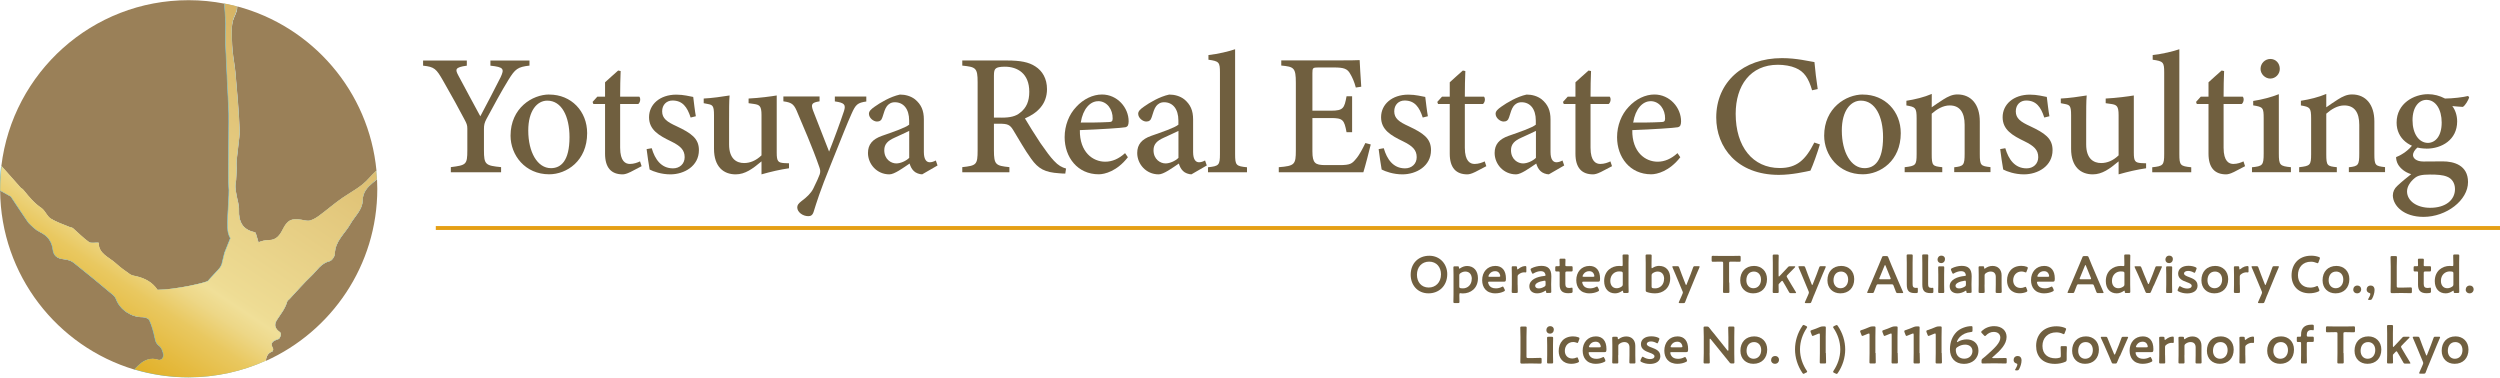 <svg xmlns="http://www.w3.org/2000/svg" xmlns:xlink="http://www.w3.org/1999/xlink" id="b" width="391" height="59.07" viewBox="0 0 391 59.07"><defs><style>.h{fill:none;}.i{fill:url(#g);}.j{fill:#9a8058;}.k{fill:#e59f15;stroke:#e59f15;stroke-miterlimit:10;stroke-width:.61px;}.l{clip-path:url(#e);}.m{fill:#72b8c2;}.n{fill:#705f3f;}</style><clipPath id="e"><path id="f" class="h" d="M35.13.61c0,.23.2,3.05.2,3.11-.02,1.03-.06,2.07-.03,3.1.02.63.45,9.98.48,10.18.12.9-.13,11.44.02,12.2.18.97-.39,5.67-.1,7.14.06.27.19.65.35.91l-.92,2.3v.02c-.17.71-.31,1.26-.44,1.8h-.03l.02.02c-.07.14-.15.28-.23.43-.08.15-1.67,1.8-1.89,2.09s-5.26,1.41-7.91,1.41c-.77-1.16-1.89-1.77-3.21-2.1-.36-.09-.77-.13-1.06-.32-.78-.53-1.56-1.1-2.26-1.74-1.06-.96-2.68-1.46-2.68-3.22-.19,0-.37,0-.56.02-.38.02-.73.04-.95-.11-.9-.64-1.67-1.45-2.51-2.17-.14-.12-.38-.12-.56-.2-.99-.42-2.02-.74-2.92-1.31-.59-.38-.86-1.25-1.44-1.64-1.13-.76-1.96-1.77-2.78-2.79-.12-.15-.27-.27-.43-.35h0s-1.62-1.83-3.04-3.43c-.14,1.16-.22,2.35-.22,3.56v.26c.75.42,1.58.88,1.67.94,0,0,2.63,3.95,2.76,4.1.53.55,1.1,1.12,1.78,1.45,1.21.59,1.88,1.45,2.04,2.77.12.98.7,1.38,1.68,1.48.53.06,1.14.21,1.54.53,2.09,1.65,4.14,3.35,6.18,5.06.22.18.4.44.5.7.61,1.63,2.39,2.8,4.11,2.77.37,0,.96.21,1.08.48.38.82.62,1.71.82,2.59.12.56.18,1.03.71,1.42.36.26.58.83.66,1.3.1.58-.32,1.07-.9.87-1-.35-1.91.04-2.56.52-.25.19-.64.55-1.07,1,2.68.8,5.53,1.24,8.47,1.24,4.3,0,8.38-.93,12.06-2.58.07-.6.26-1.21,1.03-1.47.08-.03.17-.36.11-.46-.59-1.01.16-1.24.85-1.48.27-.1.51-.89.24-1.07-.72-.49-1-1.11-.51-1.88.59-.93,1.32-1.78,1.62-2.88.05-.18.27-.31.4-.46,1.12-1.2,2.21-2.45,3.4-3.59.87-.83,1.5-1.98,2.85-2.3.36-.08.82-.75.82-1.16.02-1.98,1.57-3.14,2.42-4.65.69-1.22,1.89-2.21,1.93-3.72.02-1.3.76-2.05,1.63-2.79.19-.16.4-.33.59-.49-.02-.45-.06-.9-.1-1.34-.4.37-.78.75-1.13,1.16-1.18,1.37-2.72,2.11-4.13,3.07-1.26.86-2.41,1.88-3.64,2.78-.44.33-.95.65-1.47.79-.4.11-.87-.04-1.31-.11-1.66-.28-2.23.06-2.97,1.52-.42.84-.98,1.65-2.12,1.65-.61,0-1.17.14-1.67.35l-.43-1.44s-.06-.11-.15-.14c-1.9-.4-2.53-1.65-2.47-3.48.03-.74-.25-1.5-.37-2.25-.07-.44-.17-.88-.19-1.32,0-.38.1-.76.11-1.14.04-.82.12-1.65.06-2.47-.04-.62.53-4.43.5-5.1-.12-3.04-.4-6.07-.66-9.1-.11-1.2-.36-2.38-.46-3.58-.1-1.09-.12-2.18-.12-3.28,0-.49.08-.99.2-1.47.16-.59.54-1.15.6-1.74,0-.13.02-.26.02-.4-.65-.17-1.32-.32-1.99-.45v.04"></path></clipPath><linearGradient id="g" x1="-392.58" y1="-8059.32" x2="-391.77" y2="-8059.32" gradientTransform="translate(66055.84 1356251.76) scale(168.28)" gradientUnits="userSpaceOnUse"><stop offset="0" stop-color="#e0a615"></stop><stop offset=".04" stop-color="#e0a817"></stop><stop offset=".07" stop-color="#e1ab1e"></stop><stop offset=".11" stop-color="#e2b22c"></stop><stop offset=".14" stop-color="#e5bb41"></stop><stop offset=".18" stop-color="#e9c860"></stop><stop offset=".21" stop-color="#edd787"></stop><stop offset=".23" stop-color="#f0df98"></stop><stop offset=".24" stop-color="#eedc94"></stop><stop offset=".39" stop-color="#e3c87d"></stop><stop offset=".7" stop-color="#c79740"></stop><stop offset=".99" stop-color="#ab6722"></stop><stop offset="1" stop-color="#ab6722"></stop></linearGradient></defs><g id="c"><g id="d"><path class="j" d="M3.26,29.4c.16.08.31.2.43.35.82,1.02,1.65,2.03,2.78,2.79.58.4.85,1.27,1.44,1.64.9.57,1.93.89,2.92,1.31.18.08.42.08.56.2.84.72,1.61,1.54,2.51,2.17.33.23.94.07,1.51.1,0,1.75,1.62,2.25,2.68,3.22.7.64,1.47,1.2,2.26,1.74.29.19.7.23,1.06.32,1.32.33,2.44.95,3.21,2.1,2.65,0,7.69-1.13,7.91-1.41s1.8-1.93,1.89-2.09c.08-.15.15-.28.23-.43,0,0-.02-.02-.02-.02h.03c.13-.55.27-1.09.44-1.81v-.02l.92-2.3c-.16-.27-.29-.64-.35-.91-.3-1.47.27-6.18.1-7.15-.15-.77.11-11.31-.02-12.2-.02-.19-.46-9.55-.48-10.18-.02-1.03.02-2.07.03-3.1,0-.06-.19-2.88-.19-3.11v-.04c-1.81-.35-3.69-.54-5.6-.54C14.4.02,1.97,11.36.21,25.97c1.41,1.6,3.04,3.42,3.04,3.42h0Z"></path><path class="j" d="M36.46,3.14c-.12.48-.2.98-.2,1.47,0,1.09.02,2.19.12,3.27.11,1.2.36,2.38.46,3.58.27,3.03.54,6.06.66,9.1.03.67-.54,4.48-.5,5.1.06.82-.02,1.65-.06,2.47-.02.38-.13.76-.11,1.14.02.44.11.88.19,1.32.13.75.4,1.5.37,2.25-.06,1.83.56,3.09,2.47,3.48.08.02.15.13.15.14l.43,1.44c.5-.21,1.06-.35,1.67-.35,1.14,0,1.7-.81,2.12-1.65.74-1.45,1.31-1.8,2.97-1.52.44.07.91.23,1.31.11.53-.15,1.03-.46,1.47-.79,1.23-.91,2.38-1.92,3.64-2.78,1.41-.97,2.95-1.71,4.13-3.07.35-.4.74-.79,1.13-1.16-1.18-12.41-10.04-22.57-21.77-25.69,0,.13,0,.26-.02.4-.06.59-.44,1.15-.61,1.74"></path><path class="j" d="M58.36,28.54c-.87.74-1.61,1.49-1.63,2.79-.03,1.51-1.24,2.5-1.93,3.72-.85,1.51-2.4,2.67-2.42,4.65,0,.4-.47,1.07-.82,1.16-1.36.32-1.97,1.47-2.85,2.3-1.2,1.14-2.28,2.38-3.4,3.59-.15.15-.36.28-.4.46-.31,1.11-1.03,1.95-1.62,2.88-.49.77-.21,1.38.51,1.88.27.19.03.97-.24,1.07-.69.25-1.44.48-.85,1.48.06.11-.03.43-.11.46-.77.26-.95.87-1.03,1.47,10.27-4.62,17.44-14.93,17.44-26.92,0-.49-.02-.99-.04-1.48-.19.16-.4.32-.59.49"></path><path class="j" d="M22.1,56.79c.65-.48,1.55-.87,2.56-.52.58.2.99-.29.9-.87-.08-.47-.31-1.04-.66-1.3-.53-.39-.59-.86-.71-1.42-.19-.89-.44-1.78-.82-2.59-.13-.28-.72-.49-1.08-.48-1.72.03-3.5-1.14-4.11-2.77-.1-.26-.28-.52-.5-.7-2.04-1.71-4.09-3.41-6.18-5.06-.4-.32-1.01-.47-1.54-.53-.98-.1-1.56-.51-1.68-1.48-.16-1.33-.82-2.18-2.04-2.77-.67-.33-1.24-.91-1.78-1.45-.15-.15-2.76-4.1-2.76-4.1-.09-.05-.93-.52-1.68-.94.11,13.23,8.94,24.38,21.02,28,.44-.44.82-.82,1.07-1"></path><path class="m" d="M42.58,54.98c.08-.03.17-.36.11-.46-.59-1.01.16-1.24.85-1.48.27-.1.51-.89.24-1.07-.72-.49-1-1.11-.51-1.88.6-.93,1.32-1.78,1.62-2.88.05-.18.27-.32.4-.46,1.12-1.2,2.21-2.45,3.41-3.59.87-.84,1.5-1.99,2.85-2.3.36-.09.82-.75.82-1.16.02-1.98,1.57-3.14,2.42-4.65.69-1.22,1.89-2.21,1.93-3.72.02-1.3.76-2.05,1.63-2.79.19-.16.4-.33.59-.49-.02-.45-.06-.9-.1-1.34-.4.37-.78.75-1.13,1.16-1.18,1.37-2.72,2.11-4.13,3.07-1.26.86-2.42,1.88-3.64,2.78-.44.33-.95.65-1.46.79-.4.11-.87-.04-1.31-.11-1.66-.28-2.23.06-2.97,1.52-.42.84-.98,1.65-2.12,1.65-.61,0-1.17.14-1.67.35l-.43-1.44s-.06-.11-.15-.14c-1.9-.4-2.53-1.65-2.47-3.48.03-.74-.25-1.5-.37-2.25-.07-.44-.17-.88-.19-1.32,0-.38.1-.76.11-1.14.04-.82.11-1.65.06-2.47-.04-.62.53-4.43.5-5.1-.12-3.04-.4-6.07-.66-9.1-.11-1.2-.36-2.38-.46-3.58-.1-1.09-.12-2.18-.13-3.27,0-.49.08-.99.2-1.47.17-.59.54-1.15.61-1.74,0-.13.02-.26.02-.4-.65-.17-1.32-.32-1.99-.45v.04c0,.23.19,3.05.19,3.11-.02,1.03-.06,2.07-.03,3.1.02.63.45,9.98.48,10.18.12.9-.13,11.44.02,12.2.18.97-.39,5.67-.1,7.15.06.27.19.65.35.91l-.92,2.3v.02c-.17.72-.31,1.26-.44,1.8h-.03l.02.02c-.08.14-.15.28-.23.43-.08.16-1.67,1.8-1.89,2.09-.23.28-5.26,1.41-7.91,1.41-.77-1.15-1.89-1.77-3.21-2.1-.36-.09-.77-.12-1.06-.32-.78-.53-1.56-1.1-2.26-1.74-1.06-.96-2.68-1.46-2.68-3.22-.57-.03-1.18.13-1.51-.1-.9-.64-1.67-1.45-2.51-2.17-.14-.12-.38-.12-.56-.2-.98-.42-2.02-.74-2.92-1.3-.59-.38-.86-1.25-1.44-1.64-1.13-.76-1.96-1.77-2.78-2.79-.12-.15-.27-.27-.43-.35h0s-1.62-1.83-3.04-3.43c-.14,1.16-.22,2.35-.22,3.56v.26c.75.42,1.58.88,1.68.94,0,0,2.63,3.95,2.76,4.1.53.55,1.1,1.12,1.78,1.45,1.21.59,1.88,1.45,2.04,2.77.12.98.7,1.38,1.68,1.48.53.06,1.14.21,1.54.53,2.09,1.65,4.14,3.35,6.18,5.06.22.18.4.44.5.7.61,1.63,2.39,2.8,4.11,2.77.37,0,.96.21,1.08.48.38.82.62,1.71.82,2.59.12.56.18,1.03.71,1.42.36.26.58.83.66,1.3.1.58-.32,1.07-.9.87-1-.35-1.91.04-2.56.53-.25.19-.64.55-1.07,1,2.68.8,5.53,1.24,8.47,1.24,4.3,0,8.38-.93,12.06-2.58.07-.6.26-1.21,1.03-1.47"></path><g class="l"><rect class="i" x="-11.15" y="-10.94" width="81.33" height="81.47" transform="translate(-11.64 37.89) rotate(-56.39)"></rect></g></g><polyline class="k" points="391 35.66 68.16 35.66 68.16 35.66 391 35.66"></polyline><path class="n" d="M82.81,10.26c-1.85.21-2.23.52-3.29,2.23-1.17,1.91-2.13,3.7-3.45,6.14-.3.58-.38.91-.38,1.56v3.31c0,2.25.24,2.4,2.68,2.64v.8h-7.86v-.8c2.39-.31,2.58-.37,2.58-2.64v-3.4c0-.55-.11-.79-.49-1.5-.91-1.72-1.84-3.43-3.32-6.01-1.04-1.81-1.33-2.14-3.11-2.32v-.8h6.84v.8c-1.91.26-1.81.61-1.33,1.53,1.09,2.01,2.33,4.38,3.44,6.39.94-1.75,2.43-4.62,3.18-6.12.6-1.3.49-1.58-1.6-1.8v-.8h6.11v.8Z"></path><path class="n" d="M85.91,14.79c3.44,0,5.92,2.61,5.92,6.03,0,4.35-3.21,6.44-5.94,6.44-3.77,0-6.04-3-6.04-6.04,0-4.33,3.41-6.44,6.06-6.44ZM85.59,15.74c-1.55,0-2.97,1.52-2.97,4.67,0,3.4,1.43,5.89,3.55,5.89,1.55,0,2.9-1.12,2.9-4.85,0-3.25-1.23-5.71-3.47-5.71Z"></path><path class="n" d="M98.53,26.93c-.46.24-.89.34-1.14.34-1.78,0-2.76-1.03-2.76-3.24v-7.77h-1.83l-.12-.32.74-.82h1.21v-2.25c.58-.56,1.46-1.29,2.05-1.84l.39.08c-.05,1.06-.08,2.59-.08,4.01h3c.24.27.16.9-.17,1.15h-2.83v6.83c0,2.16.86,2.54,1.53,2.54.61,0,1.18-.21,1.58-.4l.25.75-1.82.95Z"></path><path class="n" d="M108.01,18.37c-.52-1.62-1.26-2.65-2.83-2.65-.91,0-1.62.65-1.62,1.69,0,1.12.76,1.65,2.25,2.33,2.29,1.08,3.5,1.9,3.5,3.74,0,2.51-2.31,3.79-4.47,3.79-1.4,0-2.67-.45-3.24-.76-.13-.75-.37-2.3-.47-3.19l.8-.14c.5,1.72,1.47,3.15,3.33,3.15,1.02,0,1.82-.68,1.82-1.75,0-1.14-.67-1.76-2.14-2.48-1.86-.9-3.43-1.78-3.43-3.77s1.68-3.53,4.27-3.53c1.16,0,2.09.27,2.64.36.08.66.28,2.36.41,3.02l-.8.2Z"></path><path class="n" d="M123.39,26.32c-1.35.19-2.85.54-4.29.95v-2.03c-1.39,1.16-2.56,2.03-4.04,2.03-1.88,0-3.39-1.17-3.39-4v-5.28c0-1.41-.21-1.57-.89-1.71l-.72-.14v-.73c1.19-.05,3.03-.31,4.05-.48-.08.91-.08,2.22-.08,3.95v3.71c0,2.25,1.17,2.91,2.34,2.91.95,0,1.87-.38,2.73-1.2v-6.3c0-1.41-.29-1.61-1.17-1.74l-.85-.12v-.73c1.69-.08,3.65-.35,4.4-.48v8.96c0,1.35.21,1.56,1.2,1.62l.72.03v.78Z"></path><path class="n" d="M135.51,15.87c-1.38.21-1.67.43-2.34,1.95-.67,1.49-1.4,3.35-3.21,7.86-1.76,4.31-2.25,6-2.7,7.42-.17.57-.47.71-.84.71-.89,0-1.73-.65-1.73-1.37,0-.36.18-.6.62-.95.89-.66,1.53-1.28,1.88-1.98.51-1.01.9-1.91,1.02-2.26.11-.4.1-.64-.06-1.09-1.11-3.21-2.61-6.59-3.36-8.38-.57-1.42-.83-1.74-2.27-1.93v-.76h5.66v.76c-1.22.19-1.37.44-1.03,1.41l2.52,6.45c.72-1.79,1.78-4.68,2.33-6.34.31-.99.1-1.3-1.43-1.51v-.76h4.92v.76Z"></path><path class="n" d="M144.26,27.27c-.46,0-1.05-.22-1.34-.52-.35-.34-.52-.72-.66-1.17-1.07.72-2.38,1.69-3.16,1.69-1.98,0-3.35-1.63-3.35-3.34,0-1.34.71-2.16,2.18-2.68,1.63-.57,3.67-1.26,4.26-1.75v-.65c0-1.82-.89-2.86-2.24-2.86-.59,0-.97.28-1.23.6-.3.39-.47.97-.71,1.75-.14.48-.42.67-.85.67-.55,0-1.26-.56-1.26-1.22,0-.4.34-.72.9-1.11.86-.61,2.42-1.56,3.95-1.89.86,0,1.7.24,2.35.74.98.81,1.39,1.76,1.39,3.15v5.09c0,1.25.45,1.61.93,1.61.31,0,.65-.12.94-.28l.27.78-2.39,1.38ZM142.2,20.47c-.57.29-1.72.8-2.32,1.08-.99.45-1.58.96-1.58,1.94,0,1.44,1.07,2.07,1.88,2.07.64,0,1.5-.36,2.02-.87v-4.21Z"></path><path class="n" d="M166.62,27.15c-.32,0-.62-.02-.96-.05-2.22-.14-3.26-.69-4.38-2.26-1.01-1.39-1.94-3.07-2.81-4.49-.51-.84-.87-1-2.15-1h-.87s0,4.16,0,4.16c0,2.27.29,2.41,2.42,2.63v.8h-7.37v-.8c2.2-.24,2.4-.36,2.4-2.63v-10.65c0-2.26-.29-2.38-2.4-2.6v-.8h7.03c2.04,0,3.37.25,4.4.93,1.1.7,1.82,1.91,1.82,3.55,0,2.33-1.5,3.75-3.45,4.58.47.83,1.61,2.62,2.41,3.84.99,1.43,1.51,2.12,2.11,2.77.71.77,1.27,1.05,1.91,1.23l-.12.78ZM156.64,18.4c1.35,0,2.24-.21,2.9-.77,1.02-.77,1.44-1.84,1.44-3.28,0-2.87-1.86-3.92-3.83-3.92-.77,0-1.21.11-1.39.27-.23.18-.31.46-.31,1.13v6.56h1.19Z"></path><path class="n" d="M176.4,24.59c-1.71,2.2-3.64,2.67-4.55,2.67-3.34,0-5.34-2.68-5.34-5.8,0-1.84.69-3.56,1.8-4.73,1.14-1.25,2.63-1.95,4.04-1.95,2.39,0,4.18,2.05,4.17,4.21-.02.52-.09.8-.5.91-.53.11-4.04.34-7.13.45-.05,3.47,2.05,4.94,3.96,4.94,1.09,0,2.12-.44,3.11-1.34l.44.64ZM171.73,15.83c-1.21,0-2.36,1.18-2.7,3.34,1.43,0,2.85,0,4.36-.08.46,0,.63-.12.63-.54.03-1.41-.86-2.73-2.28-2.73Z"></path><path class="n" d="M186.37,27.27c-.46,0-1.05-.22-1.34-.52-.35-.34-.52-.72-.66-1.17-1.07.72-2.38,1.69-3.16,1.69-1.98,0-3.35-1.63-3.35-3.34,0-1.34.71-2.16,2.18-2.68,1.63-.57,3.67-1.26,4.26-1.75v-.65c0-1.82-.89-2.86-2.24-2.86-.59,0-.97.28-1.23.6-.3.39-.47.97-.71,1.75-.14.48-.42.67-.85.67-.54,0-1.26-.56-1.26-1.22,0-.4.34-.72.9-1.11.86-.61,2.42-1.56,3.95-1.89.86,0,1.7.24,2.35.74.98.81,1.39,1.76,1.39,3.15v5.09c0,1.25.45,1.61.93,1.61.31,0,.65-.12.94-.28l.27.78-2.39,1.38ZM184.31,20.47c-.57.29-1.72.8-2.32,1.08-.99.45-1.58.96-1.58,1.94,0,1.44,1.07,2.07,1.88,2.07.64,0,1.5-.36,2.02-.87v-4.21Z"></path><path class="n" d="M188.93,26.94v-.78c1.69-.18,1.87-.31,1.87-2.07v-12.76c0-1.6-.14-1.76-1.8-1.99v-.73c1.52-.17,3.23-.58,4.17-.91v16.39c0,1.77.15,1.9,1.86,2.07v.78h-6.1Z"></path><path class="n" d="M214.38,22.61c-.16.7-.89,3.53-1.15,4.33h-13.23v-.79c2.49-.2,2.67-.42,2.67-2.64v-10.56c0-2.37-.3-2.51-2.28-2.7v-.8h8.32c2.58,0,3.61-.03,3.94-.05.03.64.14,2.69.25,4.16l-.85.13c-.24-.91-.54-1.58-.87-2.13-.44-.82-1.01-1.01-2.58-1.01h-2.41c-.87,0-.93.08-.93.88v5.88h2.92c1.92,0,2.08-.4,2.42-2.25h.87v5.62h-.87c-.36-1.95-.58-2.22-2.45-2.22h-2.89v5.22c0,1.88.49,2.11,1.9,2.14h2.39c1.62,0,1.91-.23,2.5-.94.54-.6,1.1-1.69,1.49-2.51l.84.22Z"></path><path class="n" d="M222.51,18.37c-.52-1.62-1.26-2.65-2.83-2.65-.91,0-1.62.65-1.62,1.69,0,1.12.76,1.65,2.25,2.33,2.29,1.08,3.5,1.9,3.5,3.74,0,2.51-2.31,3.79-4.48,3.79-1.4,0-2.67-.45-3.24-.76-.13-.75-.37-2.3-.47-3.19l.8-.14c.5,1.72,1.47,3.15,3.33,3.15,1.02,0,1.82-.68,1.82-1.75,0-1.14-.67-1.76-2.14-2.48-1.86-.9-3.43-1.78-3.43-3.77s1.68-3.53,4.27-3.53c1.16,0,2.09.27,2.64.36.08.66.28,2.36.41,3.02l-.8.2Z"></path><path class="n" d="M230.64,26.93c-.46.24-.89.34-1.14.34-1.78,0-2.76-1.03-2.76-3.24v-7.77h-1.83l-.12-.32.74-.82h1.21v-2.25c.58-.56,1.46-1.29,2.05-1.84l.39.08c-.05,1.06-.08,2.59-.08,4.01h3c.24.27.16.9-.17,1.15h-2.83v6.83c0,2.16.86,2.54,1.53,2.54.61,0,1.18-.21,1.58-.4l.25.75-1.82.95Z"></path><path class="n" d="M242.27,27.27c-.46,0-1.05-.22-1.34-.52-.35-.34-.52-.72-.66-1.17-1.07.72-2.38,1.69-3.16,1.69-1.98,0-3.35-1.63-3.35-3.34,0-1.34.71-2.16,2.18-2.68,1.63-.57,3.67-1.26,4.26-1.75v-.65c0-1.82-.89-2.86-2.24-2.86-.59,0-.97.28-1.23.6-.3.39-.47.97-.71,1.75-.14.48-.42.67-.85.67-.55,0-1.26-.56-1.26-1.22,0-.4.34-.72.9-1.11.86-.61,2.42-1.56,3.95-1.89.86,0,1.7.24,2.35.74.98.81,1.39,1.76,1.39,3.15v5.09c0,1.25.45,1.61.93,1.61.31,0,.65-.12.94-.28l.27.78-2.39,1.38ZM240.22,20.47c-.57.29-1.72.8-2.32,1.08-.99.45-1.58.96-1.58,1.94,0,1.44,1.07,2.07,1.88,2.07.64,0,1.5-.36,2.02-.87v-4.21Z"></path><path class="n" d="M250.3,26.93c-.46.24-.89.34-1.14.34-1.78,0-2.76-1.03-2.76-3.24v-7.77h-1.83l-.12-.32.74-.82h1.21v-2.25c.58-.56,1.46-1.29,2.05-1.84l.39.08c-.05,1.06-.08,2.59-.08,4.01h3c.24.27.16.9-.17,1.15h-2.83v6.83c0,2.16.86,2.54,1.53,2.54.61,0,1.18-.21,1.58-.4l.25.75-1.82.95Z"></path><path class="n" d="M262.8,24.59c-1.71,2.2-3.64,2.67-4.55,2.67-3.34,0-5.34-2.68-5.34-5.8,0-1.84.69-3.56,1.8-4.73,1.14-1.25,2.63-1.95,4.04-1.95,2.39,0,4.18,2.05,4.17,4.21-.02.52-.09.8-.5.91-.53.11-4.04.34-7.13.45-.05,3.47,2.05,4.94,3.96,4.94,1.09,0,2.12-.44,3.11-1.34l.44.64ZM258.13,15.83c-1.21,0-2.36,1.18-2.7,3.34,1.43,0,2.85,0,4.36-.08.47,0,.63-.12.63-.54.03-1.41-.86-2.73-2.28-2.73Z"></path><path class="n" d="M284.63,22.58c-.38,1.3-1.08,3.26-1.48,4.11-.77.16-2.88.66-4.93.66-6.57,0-9.8-4.34-9.8-8.97,0-5.5,4.18-9.29,10.28-9.29,2.32,0,4.23.5,5.08.62.11,1.22.3,2.9.51,4.22l-.88.19c-.54-1.86-1.22-2.94-2.6-3.5-.69-.31-1.77-.49-2.74-.49-4.34,0-6.61,3.28-6.61,7.67,0,5.14,2.66,8.48,6.89,8.48,2.66,0,4.03-1.25,5.41-3.99l.85.29Z"></path><path class="n" d="M291.36,14.79c3.44,0,5.92,2.61,5.92,6.03,0,4.35-3.21,6.44-5.94,6.44-3.77,0-6.04-3-6.04-6.04,0-4.33,3.41-6.44,6.06-6.44ZM291.03,15.74c-1.55,0-2.97,1.52-2.97,4.67,0,3.4,1.43,5.89,3.55,5.89,1.55,0,2.9-1.12,2.9-4.85,0-3.25-1.23-5.71-3.47-5.71Z"></path><path class="n" d="M305.64,26.94v-.78c1.48-.16,1.63-.33,1.63-2.17v-4.47c0-1.89-.72-3.03-2.34-3.03-1.03,0-2,.58-2.81,1.29v6.33c0,1.82.15,1.88,1.65,2.04v.78h-5.88v-.78c1.71-.2,1.87-.29,1.87-2.06v-5.55c0-1.72-.19-1.8-1.6-2.05v-.73c1.36-.21,2.78-.56,3.97-1.07,0,.57-.01,1.45-.01,2.09.54-.38,1.12-.78,1.81-1.22.76-.48,1.43-.79,2.21-.79,2.16,0,3.5,1.59,3.5,4.22v5.1c0,1.8.16,1.88,1.67,2.05v.78h-5.67Z"></path><path class="n" d="M319.72,18.37c-.52-1.62-1.26-2.65-2.83-2.65-.91,0-1.62.65-1.62,1.69,0,1.12.76,1.65,2.25,2.33,2.29,1.08,3.5,1.9,3.5,3.74,0,2.51-2.31,3.79-4.48,3.79-1.4,0-2.67-.45-3.24-.76-.13-.75-.37-2.3-.47-3.19l.8-.14c.5,1.72,1.47,3.15,3.33,3.15,1.02,0,1.82-.68,1.82-1.75,0-1.14-.67-1.76-2.14-2.48-1.86-.9-3.43-1.78-3.43-3.77s1.68-3.53,4.27-3.53c1.16,0,2.09.27,2.64.36.08.66.28,2.36.41,3.02l-.8.2Z"></path><path class="n" d="M335.64,26.32c-1.35.19-2.85.54-4.29.95v-2.03c-1.39,1.16-2.56,2.03-4.04,2.03-1.88,0-3.39-1.17-3.39-4v-5.28c0-1.41-.21-1.57-.89-1.71l-.72-.14v-.73c1.19-.05,3.03-.31,4.05-.48-.08.91-.08,2.22-.08,3.95v3.71c0,2.25,1.17,2.91,2.34,2.91.95,0,1.87-.38,2.73-1.2v-6.3c0-1.41-.29-1.61-1.17-1.74l-.85-.12v-.73c1.69-.08,3.65-.35,4.4-.48v8.96c0,1.35.21,1.56,1.2,1.62l.72.03v.78Z"></path><path class="n" d="M336.61,26.94v-.78c1.69-.18,1.87-.31,1.87-2.07v-12.76c0-1.6-.14-1.76-1.8-1.99v-.73c1.52-.17,3.23-.58,4.17-.91v16.39c0,1.77.15,1.9,1.86,2.07v.78h-6.09Z"></path><path class="n" d="M349.31,26.93c-.46.24-.89.34-1.14.34-1.78,0-2.76-1.03-2.76-3.24v-7.77h-1.83l-.12-.32.74-.82h1.21v-2.25c.58-.56,1.46-1.29,2.05-1.84l.39.08c-.05,1.06-.08,2.59-.08,4.01h3c.24.27.16.9-.17,1.15h-2.83v6.83c0,2.16.86,2.54,1.53,2.54.61,0,1.18-.21,1.58-.4l.25.75-1.82.95Z"></path><path class="n" d="M352.21,26.94v-.78c1.65-.17,1.83-.3,1.83-2.14v-5.49c0-1.69-.09-1.8-1.64-2.05v-.69c1.45-.23,2.79-.58,4.01-1.06v9.28c0,1.83.17,1.97,1.89,2.14v.78h-6.09ZM355.07,12.29c-.8,0-1.52-.71-1.52-1.51,0-.9.72-1.56,1.54-1.56s1.47.65,1.47,1.56c0,.81-.66,1.51-1.5,1.51Z"></path><path class="n" d="M367.36,26.94v-.78c1.48-.16,1.63-.33,1.63-2.17v-4.47c0-1.89-.72-3.03-2.35-3.03-1.03,0-2,.58-2.81,1.29v6.33c0,1.82.15,1.88,1.65,2.04v.78h-5.89v-.78c1.71-.2,1.87-.29,1.87-2.06v-5.55c0-1.72-.19-1.8-1.6-2.05v-.73c1.36-.21,2.78-.56,3.97-1.07,0,.57,0,1.45,0,2.09.54-.38,1.12-.78,1.81-1.22.76-.48,1.43-.79,2.21-.79,2.16,0,3.5,1.59,3.5,4.22v5.1c0,1.8.16,1.88,1.67,2.05v.78h-5.67Z"></path><path class="n" d="M378.2,22.97c-.58.47-.81.95-.81,1.27,0,.47.47,1.02,1.64,1.02.97,0,2.13-.02,3.02-.02,1.71,0,3.95.58,3.95,3.24,0,2.84-3.38,5.44-6.96,5.44-3.13,0-4.76-1.76-4.8-3.33,0-.6.24-1.1.7-1.52.57-.55,1.56-1.36,2.17-1.83-.99-.29-1.66-.9-2.02-1.46-.26-.41-.35-.93-.34-1.21,1.06-.41,2.02-1.17,2.55-1.87l.91.3ZM379.49,23.24c-2.6,0-4.66-1.55-4.66-4.06,0-3.04,2.75-4.45,4.91-4.45.93,0,1.82.24,2.66.68,1.22,0,2.88-.21,3.62-.4l.16.24c-.16.44-.58,1.22-.99,1.47-.41,0-1.28-.11-1.65-.13.45.59.76,1.43.76,2.4,0,2.89-2.43,4.26-4.8,4.26ZM380.05,27.3c-1.33,0-1.93.16-2.4.56-.7.57-1.19,1.33-1.19,2.07,0,1.47,1.5,2.57,3.61,2.57,2.47,0,3.89-1.25,3.89-2.93,0-.93-.47-1.64-1.24-1.94-.68-.28-1.56-.33-2.67-.33ZM379.49,15.62c-1.14,0-2.17,1.08-2.17,3.18s.99,3.55,2.43,3.55c1.16-.04,2.13-1.06,2.13-3.19,0-2.02-.92-3.54-2.38-3.54Z"></path><path class="n" d="M226.35,42.86c0,1.92-1.36,3.02-2.93,3.02-1.77,0-2.79-1.37-2.79-2.9,0-1.81,1.22-2.98,2.92-2.98s2.8,1.34,2.8,2.87ZM221.61,42.98c0,1.1.67,1.99,1.84,1.99,1.06,0,1.92-.78,1.92-2.07,0-1.1-.68-1.98-1.85-1.98s-1.91.87-1.91,2.05Z"></path><path class="n" d="M228.24,46.1c0,.37.02,1.05.02,1.1,0,.17-.05.2-.24.2h-.47c-.19,0-.24-.03-.24-.2,0-.06.02-.74.02-1.1v-3.15c0-.37-.02-1.05-.02-1.1,0-.17.05-.2.24-.2h.4c.19,0,.22.03.23.22,0,.11.03.15.07.15.02,0,.07-.02.12-.06.29-.2.66-.36,1.08-.36,1.04,0,1.7.75,1.7,1.91,0,1.63-1.19,2.38-2.34,2.38-.11,0-.22,0-.33-.03-.05,0-.08,0-.11,0-.11,0-.12.05-.12.21v.04ZM230.19,43.62c0-.74-.42-1.15-1.01-1.15-.29,0-.54.1-.76.25-.15.11-.19.19-.19.37v1.7c0,.2.05.25.24.29.1.02.21.02.34.02.69,0,1.37-.52,1.37-1.48Z"></path><path class="n" d="M235.32,45.25c.03.06.05.11.05.16,0,.07-.05.11-.16.17-.37.19-.86.3-1.34.3-1.45,0-2.06-.96-2.06-2.06,0-1.27.8-2.23,2.07-2.23,1.05,0,1.65.72,1.65,1.98,0,.42-.07.48-.28.48h-2.31c-.15,0-.2.02-.2.12,0,.11.08.32.17.46.19.29.51.47,1.05.47.33,0,.65-.08.91-.22.07-.04.13-.07.16-.07.06,0,.1.06.15.17l.14.27ZM234.64,43.18c0-.11-.05-.26-.11-.38-.13-.25-.36-.39-.69-.39-.4,0-.7.17-.9.46-.07.1-.15.26-.15.33,0,.07.06.09.19.09h1.45c.15,0,.2-.02.21-.11Z"></path><path class="n" d="M237.36,44.52c0,.37.02,1.05.02,1.1,0,.17-.05.2-.24.2h-.47c-.19,0-.24-.03-.24-.2,0-.06.02-.74.02-1.1v-1.58c0-.37-.02-1.05-.02-1.1,0-.17.05-.2.24-.2h.34c.21,0,.26.03.26.25,0,.18.02.25.07.25.02,0,.07-.03.12-.07.2-.17.42-.29.65-.38.15-.04.34-.08.45-.08.12,0,.16.06.16.22v.62c0,.12-.05.16-.14.16-.04,0-.11-.02-.2-.02-.28,0-.6.11-.85.32-.14.11-.18.19-.18.37v1.25Z"></path><path class="n" d="M242.04,45.83c-.19,0-.23-.02-.24-.24,0-.09-.02-.14-.07-.14-.03,0-.06.02-.11.06-.35.23-.78.37-1.2.37-.7,0-1.23-.37-1.23-1.11,0-1.05,1.23-1.5,2.33-1.61.14,0,.2-.04.2-.13,0-.08-.05-.25-.13-.36-.11-.17-.32-.26-.63-.26-.36,0-.78.15-1.08.33-.07.05-.12.07-.16.07-.06,0-.09-.05-.14-.16l-.16-.36c-.03-.07-.04-.11-.04-.16,0-.07.05-.12.16-.18.42-.21,1-.37,1.53-.37,1.05,0,1.56.48,1.56,1.63l-.03,1.24c0,.47.02,1.05.02,1.19s-.05.17-.23.17h-.37ZM241.6,43.91s-.06,0-.1,0c-.75.11-1.4.38-1.4.78,0,.27.22.42.56.42.29,0,.6-.11.87-.27.16-.1.2-.16.2-.36v-.36c0-.16-.03-.22-.14-.22Z"></path><path class="n" d="M245.96,45.54c0,.2-.04.25-.24.29-.14.02-.3.03-.45.03-1,0-1.34-.49-1.34-1.32v-1.88c0-.16-.02-.2-.16-.2-.1,0-.24,0-.28,0-.21,0-.25-.03-.25-.25v-.33c0-.21.03-.25.25-.25.07,0,.2,0,.29,0,.14,0,.15-.02.15-.2,0-.25-.02-.72-.02-.78,0-.17.05-.2.24-.2h.45c.19,0,.24.03.24.2,0,.06-.02.49-.02.78,0,.17.02.2.19.2h.22c.15,0,.4,0,.48,0,.21,0,.25.03.25.24v.35c0,.2-.03.24-.25.24-.07,0-.34,0-.48,0h-.16c-.2,0-.25.04-.25.25v1.71c0,.47.2.62.62.62.16,0,.34-.05.4-.05.1,0,.11.06.11.21v.34Z"></path><path class="n" d="M250.04,45.25c.03.06.05.11.05.16,0,.07-.05.11-.16.17-.37.19-.86.3-1.34.3-1.45,0-2.06-.96-2.06-2.06,0-1.27.8-2.23,2.07-2.23,1.05,0,1.65.72,1.65,1.98,0,.42-.07.48-.28.48h-2.31c-.15,0-.2.02-.2.12,0,.11.08.32.17.46.19.29.52.47,1.05.47.33,0,.65-.08.92-.22.07-.04.13-.07.16-.07.07,0,.1.06.16.17l.14.27ZM249.36,43.18c0-.11-.05-.26-.11-.38-.13-.25-.36-.39-.69-.39-.4,0-.7.17-.9.46-.07.1-.15.26-.15.33,0,.07.06.09.19.09h1.45c.15,0,.2-.02.21-.11Z"></path><path class="n" d="M254.09,45.83c-.19,0-.23-.03-.24-.23,0-.1-.02-.14-.06-.14-.03,0-.07.02-.12.06-.29.2-.66.36-1.08.36-1.04,0-1.7-.75-1.7-1.91,0-1.63,1.19-2.38,2.34-2.38.11,0,.22,0,.33.02.05,0,.08,0,.11,0,.11,0,.12-.05.12-.21v-.3c0-.37-.02-1.05-.02-1.1,0-.17.05-.2.24-.2h.47c.19,0,.24.03.24.2,0,.06-.02.74-.02,1.1v3.42c0,.37.02,1.05.02,1.1,0,.17-.05.2-.24.2h-.4ZM253.22,42.45c-.69,0-1.37.52-1.37,1.48,0,.74.42,1.15,1,1.15.29,0,.54-.1.76-.25.15-.11.19-.19.19-.37v-1.7c0-.2-.05-.25-.24-.29-.1-.02-.21-.02-.34-.02Z"></path><path class="n" d="M259.52,41.59c1.04,0,1.7.75,1.7,1.91,0,1.63-1.18,2.38-2.36,2.38-.48,0-.88-.07-1.23-.19-.19-.06-.24-.11-.24-.29,0-.11,0-.74,0-1.11v-3.19c0-.37-.02-1.05-.02-1.1,0-.17.05-.2.24-.2h.47c.19,0,.24.03.24.2,0,.06-.02.74-.02,1.1v.68c0,.11.02.17.07.17.02,0,.07-.03.13-.07.28-.18.63-.3,1.01-.3ZM260.27,43.62c0-.74-.42-1.15-1.01-1.15-.29,0-.54.1-.76.25-.15.11-.19.19-.19.37v1.71c0,.19.05.25.24.28.1.02.21.02.34.02.69,0,1.37-.52,1.37-1.48Z"></path><path class="n" d="M263.97,46.18c-.12.3-.25.61-.39,1-.07.2-.11.23-.33.23h-.51c-.13,0-.18-.02-.18-.08,0-.03,0-.07.04-.14.19-.41.33-.73.43-.97l.1-.24c.04-.09.07-.16.07-.23s-.02-.14-.07-.23l-1.07-2.57c-.16-.36-.29-.68-.47-1.1-.03-.06-.04-.11-.04-.14,0-.07.06-.08.19-.08h.56c.21,0,.25.03.33.23.15.41.27.74.4,1.08l.59,1.51c.03.08.06.13.09.13.02,0,.06-.04.09-.13l.59-1.5c.13-.33.25-.67.4-1.09.07-.2.11-.23.33-.23h.51c.13,0,.19.02.19.08,0,.03-.02.08-.04.14-.2.43-.34.77-.47,1.09l-1.33,3.24Z"></path><path class="n" d="M270.46,44.19c0,.47.02,1.37.02,1.43,0,.17-.05.2-.24.2h-.52c-.19,0-.24-.03-.24-.2,0-.06.02-.96.02-1.43v-3.02c0-.2-.04-.25-.25-.25h-.25c-.34,0-1.05.02-1.1.02-.17,0-.2-.05-.2-.24v-.45c0-.19.03-.24.2-.24.06,0,.8.02,1.18.02h1.78c.38,0,1.13-.02,1.18-.02.17,0,.2.05.2.24v.45c0,.19-.03.24-.2.24-.06,0-.76-.02-1.1-.02h-.26c-.2,0-.25.04-.25.25v3.02Z"></path><path class="n" d="M276.36,43.65c0,1.37-.87,2.23-2.17,2.23-1.16,0-2.02-.79-2.02-2.04,0-1.32.81-2.25,2.17-2.25,1.15,0,2.02.81,2.02,2.06ZM273.13,43.84c0,.75.46,1.24,1.1,1.24.7,0,1.19-.55,1.19-1.36,0-.77-.47-1.25-1.11-1.25-.77,0-1.18.59-1.18,1.37Z"></path><path class="n" d="M278.24,44.37c-.07.07-.07.11-.07.24,0,.33.02.96.02,1.02,0,.17-.05.2-.24.2h-.46c-.19,0-.24-.03-.24-.2,0-.06.02-.74.02-1.1v-3.42c0-.37-.02-1.05-.02-1.1,0-.17.05-.2.24-.2h.46c.19,0,.24.03.24.2,0,.06-.02.74-.02,1.1v1.98c0,.11.02.16.05.16.03,0,.07-.03.12-.09l.57-.6c.23-.23.45-.47.68-.73.13-.16.2-.19.41-.19h.63c.1,0,.15.03.15.07,0,.03-.02.06-.05.1-.34.34-.65.65-.93.95l-.24.25c-.08.09-.12.14-.12.2,0,.05.03.11.07.19l.65,1.1c.19.33.42.71.69,1.14.04.07.06.11.06.14,0,.05-.06.07-.18.07h-.59c-.21,0-.26-.03-.36-.21-.19-.34-.38-.68-.56-.99l-.35-.59c-.05-.09-.09-.14-.14-.14-.04,0-.09.04-.16.11l-.34.36Z"></path><path class="n" d="M283.7,46.18c-.12.3-.25.61-.39,1-.07.2-.11.23-.33.23h-.52c-.13,0-.18-.02-.18-.08,0-.03,0-.07.04-.14.19-.41.33-.73.43-.97l.1-.24c.04-.09.06-.16.06-.23s-.02-.14-.06-.23l-1.07-2.57c-.16-.36-.29-.68-.47-1.1-.02-.06-.04-.11-.04-.14,0-.07.06-.08.19-.08h.56c.21,0,.25.03.33.23.15.41.27.74.4,1.08l.59,1.51c.03.08.06.13.09.13.02,0,.06-.04.09-.13l.59-1.5c.13-.33.25-.67.4-1.09.07-.2.11-.23.33-.23h.52c.13,0,.19.02.19.08,0,.03-.02.08-.04.14-.2.43-.33.77-.47,1.09l-1.33,3.24Z"></path><path class="n" d="M290,43.65c0,1.37-.87,2.23-2.17,2.23-1.16,0-2.02-.79-2.02-2.04,0-1.32.81-2.25,2.17-2.25,1.15,0,2.02.81,2.02,2.06ZM286.76,43.84c0,.75.46,1.24,1.1,1.24.7,0,1.19-.55,1.19-1.36,0-.77-.47-1.25-1.11-1.25-.77,0-1.18.59-1.18,1.37Z"></path><path class="n" d="M293.81,44.46c-.21,0-.27.02-.34.2-.11.27-.22.55-.36.94-.07.2-.11.23-.33.23h-.57c-.13,0-.19-.02-.19-.08,0-.03.02-.07.05-.14.25-.57.43-.98.6-1.38l1.17-2.77c.15-.35.32-.74.49-1.18.07-.2.11-.23.33-.23h.35c.21,0,.25.03.33.23.17.44.33.83.48,1.18l1.18,2.76c.18.43.36.83.61,1.4.03.07.05.11.05.14,0,.07-.06.08-.19.08h-.63c-.21,0-.25-.03-.33-.23-.14-.39-.25-.67-.36-.94-.07-.18-.12-.2-.34-.2h-2ZM293.95,43.45c-.03.06-.03.11-.03.14,0,.07.06.09.19.09h1.4c.13,0,.19-.02.19-.09,0-.03,0-.08-.03-.14l-.76-1.87c-.03-.08-.06-.13-.09-.13-.03,0-.06.04-.09.13l-.77,1.87Z"></path><path class="n" d="M299.74,45.84c-.08,0-.16,0-.25,0-.95,0-1.27-.38-1.27-1.35v-3.4c0-.33-.02-1.05-.02-1.1,0-.17.05-.2.24-.2h.47c.19,0,.24.03.24.2,0,.06-.02.74-.02,1.1v3.32c0,.42.09.61.51.62.07,0,.16-.02.2-.02.08,0,.11.04.11.16v.42c0,.19-.04.23-.23.25Z"></path><path class="n" d="M302.17,45.84c-.08,0-.16,0-.25,0-.95,0-1.27-.38-1.27-1.35v-3.4c0-.33-.02-1.05-.02-1.1,0-.17.05-.2.24-.2h.47c.19,0,.24.03.24.2,0,.06-.02.74-.02,1.1v3.32c0,.42.09.61.51.62.06,0,.16-.02.2-.02.08,0,.11.04.11.16v.42c0,.19-.04.23-.23.25Z"></path><path class="n" d="M304.2,40.5c0,.36-.22.65-.61.65-.32,0-.56-.22-.56-.55s.22-.62.61-.62c.32,0,.56.21.56.52ZM303.37,45.83c-.19,0-.24-.03-.24-.2,0-.06.02-.74.02-1.1v-1.58c0-.37-.02-1.05-.02-1.1,0-.17.05-.2.24-.2h.47c.19,0,.24.03.24.2,0,.06-.02.74-.02,1.1v1.58c0,.37.02,1.05.02,1.1,0,.17-.05.2-.24.2h-.47Z"></path><path class="n" d="M307.78,45.83c-.19,0-.23-.02-.24-.24,0-.09-.02-.14-.07-.14-.03,0-.06.02-.11.06-.35.23-.78.37-1.2.37-.7,0-1.23-.37-1.23-1.11,0-1.05,1.23-1.5,2.33-1.61.14,0,.2-.04.2-.13,0-.08-.05-.25-.13-.36-.11-.17-.32-.26-.63-.26-.36,0-.78.15-1.08.33-.07.05-.12.07-.16.07-.06,0-.09-.05-.14-.16l-.16-.36c-.03-.07-.04-.11-.04-.16,0-.07.05-.12.16-.18.42-.21,1-.37,1.53-.37,1.05,0,1.56.48,1.56,1.63l-.03,1.24c0,.47.02,1.05.02,1.19s-.05.17-.23.17h-.37ZM307.34,43.91s-.06,0-.1,0c-.75.11-1.4.38-1.4.78,0,.27.22.42.56.42.29,0,.6-.11.87-.27.16-.1.2-.16.2-.36v-.36c0-.16-.03-.22-.14-.22Z"></path><path class="n" d="M310.38,44.52c0,.37.02,1.05.02,1.1,0,.17-.05.2-.24.2h-.47c-.19,0-.24-.03-.24-.2,0-.06.02-.74.02-1.1v-1.58c0-.37-.02-1.05-.02-1.1,0-.17.05-.2.24-.2h.39c.2,0,.23.03.24.23,0,.11.02.16.06.16.03,0,.07-.02.12-.06.31-.23.69-.38,1.14-.38.84,0,1.41.56,1.41,1.46v1.47c0,.37.02,1.05.02,1.1,0,.17-.05.2-.24.2h-.47c-.19,0-.24-.03-.24-.2,0-.06.02-.74.02-1.1v-1.22c0-.5-.26-.83-.8-.83-.25,0-.52.08-.77.27-.14.11-.18.19-.18.37v1.41Z"></path><path class="n" d="M317.08,45.5c0,.07-.06.11-.17.17-.28.12-.65.2-1.02.2-1.41,0-1.99-.97-1.99-1.99,0-1.31.79-2.3,2.25-2.3.29,0,.58.05.82.14.12.04.17.08.18.16,0,.03,0,.08-.03.15l-.15.4c-.05.13-.07.18-.14.18-.04,0-.09-.02-.16-.05-.15-.06-.31-.1-.49-.1-.79,0-1.32.58-1.32,1.39,0,.62.38,1.19,1.17,1.19.21,0,.43-.05.6-.13.07-.03.12-.05.16-.05.07,0,.09.05.14.18l.11.29c.02.07.04.11.04.16Z"></path><path class="n" d="M321.16,45.25c.03.06.05.11.05.16,0,.07-.05.11-.16.17-.37.19-.86.3-1.34.3-1.45,0-2.06-.96-2.06-2.06,0-1.27.8-2.23,2.07-2.23,1.05,0,1.65.72,1.65,1.98,0,.42-.07.48-.28.48h-2.31c-.15,0-.2.02-.2.12,0,.11.08.32.17.46.19.29.52.47,1.05.47.33,0,.65-.08.92-.22.07-.04.13-.07.16-.07.07,0,.1.06.16.17l.14.27ZM320.49,43.18c0-.11-.05-.26-.11-.38-.13-.25-.36-.39-.69-.39-.4,0-.7.17-.9.46-.07.1-.15.26-.15.33,0,.07.06.09.19.09h1.45c.15,0,.2-.02.21-.11Z"></path><path class="n" d="M325.15,44.46c-.21,0-.27.02-.34.2-.11.27-.22.55-.36.94-.07.2-.11.23-.33.23h-.57c-.13,0-.19-.02-.19-.08,0-.03.02-.07.05-.14.25-.57.43-.98.6-1.38l1.17-2.77c.15-.35.32-.74.49-1.18.07-.2.11-.23.33-.23h.35c.21,0,.25.03.33.23.17.44.33.83.48,1.18l1.18,2.76c.18.43.36.83.61,1.4.03.07.05.11.05.14,0,.07-.06.08-.19.08h-.63c-.21,0-.25-.03-.33-.23-.14-.39-.25-.67-.36-.94-.07-.18-.12-.2-.34-.2h-2ZM325.29,43.45c-.03.06-.03.11-.03.14,0,.07.06.09.19.09h1.4c.13,0,.19-.02.19-.09,0-.03,0-.08-.03-.14l-.76-1.87c-.03-.08-.06-.13-.09-.13-.03,0-.06.04-.09.13l-.77,1.87Z"></path><path class="n" d="M332.55,45.83c-.19,0-.23-.03-.24-.23,0-.1-.02-.14-.06-.14-.03,0-.07.02-.12.06-.29.2-.66.36-1.08.36-1.04,0-1.7-.75-1.7-1.91,0-1.63,1.19-2.38,2.34-2.38.11,0,.22,0,.33.02.05,0,.08,0,.11,0,.11,0,.12-.05.12-.21v-.3c0-.37-.02-1.05-.02-1.1,0-.17.05-.2.24-.2h.47c.19,0,.24.03.24.2,0,.06-.02.74-.02,1.1v3.42c0,.37.02,1.05.02,1.1,0,.17-.05.2-.24.2h-.4ZM331.68,42.45c-.69,0-1.37.52-1.37,1.48,0,.74.42,1.15,1,1.15.29,0,.54-.1.76-.25.15-.11.19-.19.19-.37v-1.7c0-.2-.05-.25-.24-.29-.1-.02-.21-.02-.34-.02Z"></path><path class="n" d="M336.83,44.66c-.12.27-.26.6-.4.94-.08.2-.12.23-.33.23h-.23c-.21,0-.25-.03-.34-.23-.11-.29-.26-.64-.39-.93l-.75-1.72c-.14-.31-.32-.73-.5-1.09-.03-.07-.04-.11-.04-.14,0-.07.05-.08.18-.08h.56c.21,0,.25.03.33.23.16.4.29.74.42,1.06l.58,1.39c.03.07.07.11.1.11s.06-.03.09-.11l.56-1.38c.13-.33.26-.67.4-1.07.07-.2.11-.23.33-.23h.54c.13,0,.19.02.19.08,0,.03-.02.07-.05.14-.16.37-.34.74-.48,1.09l-.75,1.72Z"></path><path class="n" d="M339.84,40.5c0,.36-.22.65-.61.65-.32,0-.56-.22-.56-.55s.22-.62.61-.62c.32,0,.56.21.56.52ZM339.02,45.83c-.19,0-.24-.03-.24-.2,0-.06.02-.74.02-1.1v-1.58c0-.37-.02-1.05-.02-1.1,0-.17.05-.2.24-.2h.47c.19,0,.24.03.24.2,0,.06-.02.74-.02,1.1v1.58c0,.37.02,1.05.02,1.1,0,.17-.05.2-.24.2h-.47Z"></path><path class="n" d="M343.7,44.66c0,.87-.77,1.23-1.63,1.23-.5,0-.98-.12-1.34-.31-.11-.06-.16-.11-.16-.18,0-.04.02-.09.05-.16l.15-.32c.06-.11.09-.16.15-.16.04,0,.09.02.16.07.28.18.66.3,1.01.3.42,0,.69-.16.69-.44,0-.26-.35-.41-.77-.56-.6-.22-1.35-.51-1.35-1.33,0-.71.58-1.23,1.62-1.23.42,0,.82.09,1.1.22.11.06.17.1.17.18,0,.03-.02.08-.04.15l-.15.38c-.05.11-.08.17-.14.17-.04,0-.09-.03-.16-.07-.24-.13-.54-.23-.84-.23-.38,0-.64.16-.64.41s.37.41.8.56c.6.23,1.31.51,1.31,1.3Z"></path><path class="n" d="M348.49,43.65c0,1.37-.87,2.23-2.17,2.23-1.16,0-2.02-.79-2.02-2.04,0-1.32.81-2.25,2.17-2.25,1.15,0,2.02.81,2.02,2.06ZM345.25,43.84c0,.75.46,1.24,1.1,1.24.7,0,1.19-.55,1.19-1.36,0-.77-.47-1.25-1.11-1.25-.77,0-1.18.59-1.18,1.37Z"></path><path class="n" d="M350.31,44.52c0,.37.02,1.05.02,1.1,0,.17-.05.2-.24.2h-.47c-.19,0-.24-.03-.24-.2,0-.06.02-.74.02-1.1v-1.58c0-.37-.02-1.05-.02-1.1,0-.17.05-.2.24-.2h.34c.21,0,.26.03.26.25,0,.18.02.25.07.25.02,0,.07-.03.12-.07.2-.17.42-.29.65-.38.15-.04.34-.08.45-.08.12,0,.16.06.16.22v.62c0,.12-.05.16-.14.16-.04,0-.11-.02-.2-.02-.28,0-.6.11-.85.32-.14.11-.18.19-.18.37v1.25Z"></path><path class="n" d="M354.57,46.18c-.12.3-.25.61-.39,1-.07.2-.11.23-.33.23h-.52c-.13,0-.18-.02-.18-.08,0-.03,0-.07.04-.14.19-.41.33-.73.43-.97l.1-.24c.04-.09.06-.16.06-.23s-.02-.14-.06-.23l-1.07-2.57c-.16-.36-.29-.68-.47-1.1-.02-.06-.04-.11-.04-.14,0-.07.06-.08.19-.08h.56c.21,0,.25.03.33.23.15.41.27.74.4,1.08l.59,1.51c.03.08.06.13.09.13.02,0,.06-.04.09-.13l.59-1.5c.13-.33.25-.67.4-1.09.07-.2.11-.23.33-.23h.52c.13,0,.19.02.19.08,0,.03-.02.08-.04.14-.2.43-.33.77-.47,1.09l-1.33,3.24Z"></path><path class="n" d="M362.74,45.44c0,.07-.06.11-.18.17-.39.17-.9.26-1.38.26-1.69,0-2.78-1.13-2.78-2.8s1.04-3.08,3.08-3.08c.43,0,.83.07,1.18.2.12.05.18.09.18.16,0,.04-.02.09-.04.16l-.18.49c-.05.12-.07.17-.14.17-.04,0-.09-.02-.16-.05-.25-.11-.57-.19-.87-.19-1.36,0-2.05.96-2.05,2.11s.73,1.94,1.9,1.94c.35,0,.69-.07.95-.2.07-.04.13-.06.16-.06.07,0,.1.05.15.17l.16.39c.03.07.04.11.04.16Z"></path><path class="n" d="M367.44,43.65c0,1.37-.87,2.23-2.17,2.23-1.16,0-2.02-.79-2.02-2.04,0-1.32.81-2.25,2.17-2.25,1.15,0,2.02.81,2.02,2.06ZM364.2,43.84c0,.75.46,1.24,1.1,1.24.7,0,1.19-.55,1.19-1.36,0-.77-.47-1.25-1.11-1.25-.77,0-1.18.59-1.18,1.37Z"></path><path class="n" d="M369.29,45.22c0,.37-.24.66-.65.66-.33,0-.59-.23-.59-.57s.22-.65.65-.65c.33,0,.58.23.58.56Z"></path><path class="n" d="M370.52,46.9c-.11,0-.17-.02-.17-.06,0-.03.03-.07.07-.13.16-.25.3-.56.3-.72,0-.1-.05-.15-.16-.17-.26-.07-.42-.26-.42-.53,0-.35.22-.63.65-.63.29,0,.59.19.59.69,0,.45-.17.98-.38,1.36-.09.16-.16.2-.35.2h-.11Z"></path><path class="n" d="M375.21,45.83c-.38,0-1.03.02-1.09.02-.17,0-.23-.06-.23-.23,0-.06.02-.94.02-1.4v-2.54c0-.47-.03-1.37-.03-1.43,0-.17.05-.2.24-.2h.52c.19,0,.24.03.24.2,0,.06-.03.96-.03,1.43v3.05c0,.2.04.25.25.25h.74c.39,0,1.13-.03,1.18-.03.17,0,.2.05.2.24v.42c0,.19-.03.24-.2.24-.06,0-.79-.02-1.18-.02h-.64Z"></path><path class="n" d="M380.21,45.54c0,.2-.04.25-.24.29-.14.02-.3.03-.45.03-1,0-1.34-.49-1.34-1.32v-1.88c0-.16-.02-.2-.16-.2-.1,0-.24,0-.28,0-.21,0-.25-.03-.25-.25v-.33c0-.21.03-.25.25-.25.07,0,.2,0,.29,0,.14,0,.15-.02.15-.2,0-.25-.02-.72-.02-.78,0-.17.05-.2.24-.2h.45c.19,0,.24.03.24.2,0,.06-.02.49-.02.78,0,.17.02.2.19.2h.22c.15,0,.4,0,.48,0,.21,0,.25.03.25.24v.35c0,.2-.03.24-.25.24-.07,0-.34,0-.48,0h-.16c-.2,0-.25.04-.25.25v1.71c0,.47.2.62.62.62.16,0,.34-.05.4-.05.1,0,.11.06.11.21v.34Z"></path><path class="n" d="M384,45.83c-.19,0-.23-.03-.24-.23,0-.1-.02-.14-.06-.14-.03,0-.07.02-.12.06-.29.2-.66.36-1.08.36-1.04,0-1.7-.75-1.7-1.91,0-1.63,1.19-2.38,2.34-2.38.11,0,.22,0,.33.02.05,0,.08,0,.11,0,.11,0,.12-.05.12-.21v-.3c0-.37-.02-1.05-.02-1.1,0-.17.05-.2.24-.2h.47c.19,0,.24.03.24.2,0,.06-.02.74-.02,1.1v3.42c0,.37.02,1.05.02,1.1,0,.17-.05.2-.24.2h-.4ZM383.13,42.45c-.69,0-1.37.52-1.37,1.48,0,.74.42,1.15,1,1.15.29,0,.54-.1.76-.25.15-.11.19-.19.19-.37v-1.7c0-.2-.05-.25-.24-.29-.1-.02-.21-.02-.34-.02Z"></path><path class="n" d="M386.88,45.22c0,.37-.24.66-.65.66-.33,0-.59-.23-.59-.57s.22-.65.65-.65c.33,0,.58.23.58.56Z"></path><path class="n" d="M239.1,56.85c-.38,0-1.03.02-1.09.02-.17,0-.23-.06-.23-.23,0-.06.02-.94.02-1.4v-2.54c0-.47-.03-1.37-.03-1.43,0-.17.05-.2.24-.2h.52c.19,0,.24.03.24.2,0,.06-.03.96-.03,1.43v3.05c0,.2.04.25.25.25h.74c.39,0,1.13-.03,1.18-.03.17,0,.2.05.2.24v.42c0,.19-.03.24-.2.24-.06,0-.79-.02-1.18-.02h-.64Z"></path><path class="n" d="M243.02,51.53c0,.36-.22.65-.61.65-.32,0-.56-.22-.56-.55s.22-.62.61-.62c.32,0,.56.21.56.52ZM242.2,56.85c-.19,0-.24-.03-.24-.2,0-.06.02-.74.02-1.1v-1.58c0-.37-.02-1.05-.02-1.1,0-.17.05-.2.24-.2h.47c.19,0,.24.03.24.2,0,.06-.02.74-.02,1.1v1.58c0,.37.02,1.05.02,1.1,0,.17-.05.2-.24.2h-.47Z"></path><path class="n" d="M246.96,56.53c0,.07-.06.11-.17.17-.28.12-.65.2-1.02.2-1.41,0-1.99-.97-1.99-1.99,0-1.31.79-2.3,2.25-2.3.29,0,.58.05.82.14.12.04.17.08.18.16,0,.03,0,.08-.03.15l-.15.4c-.05.13-.07.18-.14.18-.04,0-.09-.02-.16-.05-.15-.06-.31-.1-.49-.1-.79,0-1.32.58-1.32,1.39,0,.62.38,1.19,1.17,1.19.21,0,.43-.05.6-.13.07-.03.12-.05.16-.05.07,0,.09.05.14.18l.11.29c.02.07.04.11.04.16Z"></path><path class="n" d="M251.04,56.27c.03.06.05.11.05.16,0,.07-.05.11-.16.17-.37.19-.86.3-1.34.3-1.45,0-2.06-.96-2.06-2.06,0-1.27.8-2.23,2.07-2.23,1.05,0,1.65.72,1.65,1.98,0,.42-.07.48-.28.48h-2.31c-.15,0-.2.02-.2.12,0,.11.08.32.17.46.19.29.52.47,1.05.47.33,0,.65-.08.92-.22.07-.04.13-.07.16-.07.07,0,.1.06.16.17l.14.27ZM250.36,54.21c0-.11-.05-.26-.11-.38-.13-.25-.36-.39-.69-.39-.4,0-.7.17-.9.46-.07.1-.15.26-.15.33,0,.07.06.09.19.09h1.45c.15,0,.2-.02.21-.11Z"></path><path class="n" d="M253.08,55.55c0,.37.02,1.05.02,1.1,0,.17-.05.2-.24.2h-.47c-.19,0-.24-.03-.24-.2,0-.06.02-.74.02-1.1v-1.58c0-.37-.02-1.05-.02-1.1,0-.17.05-.2.24-.2h.39c.2,0,.23.03.24.23,0,.11.03.16.07.16.02,0,.07-.02.12-.06.31-.23.69-.38,1.14-.38.84,0,1.41.56,1.41,1.46v1.47c0,.37.02,1.05.02,1.1,0,.17-.05.2-.24.2h-.47c-.19,0-.24-.03-.24-.2,0-.06.02-.74.02-1.1v-1.22c0-.5-.26-.83-.8-.83-.25,0-.51.08-.77.27-.14.11-.18.19-.18.37v1.41Z"></path><path class="n" d="M259.68,55.69c0,.87-.77,1.23-1.63,1.23-.5,0-.98-.12-1.34-.31-.11-.06-.16-.11-.16-.18,0-.04.02-.09.05-.16l.15-.32c.06-.11.09-.16.15-.16.04,0,.09.02.16.07.28.18.66.3,1.01.3.42,0,.69-.16.69-.44,0-.26-.35-.41-.77-.56-.6-.22-1.35-.51-1.35-1.33,0-.71.58-1.23,1.62-1.23.42,0,.82.09,1.1.22.11.06.17.1.17.18,0,.03-.02.08-.04.15l-.15.38c-.05.11-.08.17-.14.17-.04,0-.09-.03-.16-.07-.24-.13-.54-.23-.84-.23-.38,0-.64.16-.64.41s.37.41.8.56c.6.23,1.31.51,1.31,1.3Z"></path><path class="n" d="M263.81,56.27c.03.06.05.11.05.16,0,.07-.05.11-.16.17-.37.19-.86.3-1.34.3-1.45,0-2.06-.96-2.06-2.06,0-1.27.8-2.23,2.07-2.23,1.05,0,1.65.72,1.65,1.98,0,.42-.07.48-.28.48h-2.31c-.15,0-.2.02-.2.12,0,.11.08.32.17.46.19.29.52.47,1.05.47.33,0,.65-.08.92-.22.07-.04.13-.07.16-.07.07,0,.1.06.16.17l.14.27ZM263.13,54.21c0-.11-.05-.26-.11-.38-.13-.25-.36-.39-.69-.39-.4,0-.7.17-.9.46-.07.1-.15.26-.15.33,0,.07.06.09.19.09h1.45c.15,0,.2-.02.21-.11Z"></path><path class="n" d="M267.38,55.22c0,.47.03,1.37.03,1.43,0,.17-.05.2-.24.2h-.49c-.19,0-.24-.03-.24-.2,0-.06.03-.96.03-1.43v-2.6c0-.46-.03-1.29-.03-1.35,0-.17.05-.2.24-.2h.27c.2,0,.26.03.39.2.25.34.51.65.78.97l2.04,2.55s.07.07.1.07c.04,0,.06-.05.06-.13v-2.03c0-.47-.03-1.37-.03-1.43,0-.17.05-.2.24-.2h.49c.19,0,.24.03.24.2,0,.06-.02.96-.02,1.43v2.6c0,.45.02,1.29.02,1.35,0,.17-.05.2-.24.2h-.16c-.2,0-.27-.03-.39-.2-.25-.31-.48-.6-.75-.93l-2.17-2.68s-.07-.07-.1-.07c-.04,0-.06.05-.06.13v2.12Z"></path><path class="n" d="M276.39,54.67c0,1.37-.87,2.23-2.17,2.23-1.16,0-2.02-.79-2.02-2.04,0-1.32.81-2.25,2.17-2.25,1.15,0,2.02.81,2.02,2.06ZM273.16,54.87c0,.75.46,1.24,1.1,1.24.7,0,1.19-.55,1.19-1.36,0-.77-.47-1.25-1.11-1.25-.77,0-1.18.59-1.18,1.37Z"></path><path class="n" d="M278.24,56.24c0,.37-.24.66-.65.66-.33,0-.59-.23-.59-.57s.22-.65.65-.65c.33,0,.58.23.58.56Z"></path><path class="n" d="M282.24,58.41c-.07.03-.12.06-.16.06-.07,0-.12-.05-.19-.15-.75-1.1-1.15-2.4-1.15-3.68s.4-2.57,1.15-3.67c.06-.1.11-.15.19-.15.04,0,.1.02.16.06l.24.11c.11.05.16.1.16.16,0,.04-.02.09-.07.16-.61.91-1.05,2.06-1.05,3.33s.44,2.43,1.05,3.33c.05.07.07.12.07.16,0,.06-.05.11-.16.15l-.24.11Z"></path><path class="n" d="M285.57,55.22c0,.47.03,1.33.03,1.43,0,.17-.05.2-.24.2h-.51c-.19,0-.24-.03-.24-.2,0-.1.02-.96.02-1.43v-2.86c0-.14-.02-.2-.1-.2-.03,0-.07,0-.13.03-.25.09-.52.2-.74.3-.07.03-.11.05-.16.05-.07,0-.11-.06-.15-.18l-.16-.41c-.02-.07-.03-.11-.03-.16,0-.07.05-.11.19-.16.39-.12.89-.31,1.27-.48.17-.07.29-.1.48-.1h.22c.19,0,.24.03.24.2,0,.12-.02.96-.02,1.43v2.52Z"></path><path class="n" d="M286.7,58.14s.02-.09.07-.16c.61-.91,1.05-2.06,1.05-3.33s-.44-2.43-1.05-3.33c-.05-.07-.07-.11-.07-.16,0-.06.05-.11.15-.16l.24-.11c.07-.03.12-.06.16-.06.07,0,.12.05.19.15.75,1.1,1.15,2.39,1.15,3.67s-.4,2.57-1.15,3.68c-.07.1-.11.15-.19.15-.04,0-.1-.02-.16-.06l-.24-.11c-.11-.05-.15-.1-.15-.15Z"></path><path class="n" d="M293.35,55.22c0,.47.02,1.33.02,1.43,0,.17-.05.2-.24.2h-.51c-.19,0-.24-.03-.24-.2,0-.1.02-.96.02-1.43v-2.86c0-.14-.02-.2-.1-.2-.03,0-.07,0-.13.03-.25.09-.52.2-.74.3-.07.03-.11.05-.16.05-.07,0-.11-.06-.15-.18l-.16-.41c-.03-.07-.03-.11-.03-.16,0-.07.05-.11.19-.16.39-.12.89-.31,1.27-.48.17-.07.29-.1.48-.1h.22c.19,0,.24.03.24.2,0,.12-.02.96-.02,1.43v2.52Z"></path><path class="n" d="M296.8,55.22c0,.47.03,1.33.03,1.43,0,.17-.05.2-.24.2h-.51c-.19,0-.24-.03-.24-.2,0-.1.02-.96.02-1.43v-2.86c0-.14-.02-.2-.1-.2-.03,0-.07,0-.13.03-.25.09-.52.2-.74.3-.07.03-.11.05-.16.05-.07,0-.11-.06-.15-.18l-.16-.41c-.02-.07-.03-.11-.03-.16,0-.07.05-.11.19-.16.39-.12.89-.31,1.27-.48.17-.07.29-.1.48-.1h.22c.19,0,.24.03.24.2,0,.12-.02.96-.02,1.43v2.52Z"></path><path class="n" d="M300.24,55.22c0,.47.03,1.33.03,1.43,0,.17-.05.2-.24.2h-.51c-.19,0-.24-.03-.24-.2,0-.1.02-.96.02-1.43v-2.86c0-.14-.02-.2-.1-.2-.03,0-.07,0-.13.03-.25.09-.52.2-.74.3-.07.03-.11.05-.16.05-.07,0-.11-.06-.15-.18l-.16-.41c-.02-.07-.03-.11-.03-.16,0-.07.05-.11.19-.16.39-.12.89-.31,1.27-.48.17-.07.29-.1.48-.1h.22c.19,0,.24.03.24.2,0,.12-.02.96-.02,1.43v2.52Z"></path><path class="n" d="M303.69,55.22c0,.47.03,1.33.03,1.43,0,.17-.05.2-.24.2h-.51c-.19,0-.24-.03-.24-.2,0-.1.02-.96.02-1.43v-2.86c0-.14-.02-.2-.1-.2-.03,0-.07,0-.13.03-.25.09-.52.2-.74.3-.07.03-.11.05-.16.05-.07,0-.11-.06-.15-.18l-.16-.41c-.02-.07-.03-.11-.03-.16,0-.07.05-.11.19-.16.39-.12.89-.31,1.27-.48.17-.07.29-.1.48-.1h.22c.19,0,.24.03.24.2,0,.12-.02.96-.02,1.43v2.52Z"></path><path class="n" d="M306.27,53.43c.28-.18.81-.35,1.32-.35.96,0,1.84.56,1.84,1.75,0,1.28-.99,2.08-2.26,2.08-1.4,0-2.2-.93-2.2-2.28,0-1.16.4-2.07,1.03-2.71.52-.53,1.5-.91,2.3-.91.16,0,.2.04.2.23v.42c0,.21-.03.25-.25.27-.7.07-1.28.33-1.72.76-.23.23-.47.65-.47.79,0,.02.02.03.03.03.03,0,.1-.03.18-.09ZM306.11,54.3c-.2.15-.22.27-.22.44,0,.81.52,1.36,1.32,1.36s1.28-.55,1.28-1.19c0-.57-.42-1.01-1.14-1.01-.42,0-.88.14-1.24.41Z"></path><path class="n" d="M312.41,56.01c.42,0,1.18-.02,1.24-.02.17,0,.2.05.2.24v.38c0,.19-.03.24-.2.24-.06,0-.83-.02-1.24-.02h-1.06c-.42,0-1.18.02-1.24.02-.17,0-.2-.05-.2-.24v-.15c0-.21.03-.27.2-.4.15-.11.28-.22.42-.34,1.47-1.29,2.32-2.11,2.32-2.91,0-.53-.37-.9-1.04-.9-.49,0-.91.24-1.19.54-.07.08-.12.11-.17.11-.04,0-.09-.04-.16-.11l-.33-.35c-.07-.07-.1-.12-.1-.17,0-.06.04-.11.11-.18.47-.44,1.14-.74,1.92-.74,1.24,0,1.94.74,1.94,1.68,0,1.15-.92,2.08-2.17,3.16-.07.06-.09.09-.09.11,0,.03.05.05.15.05h.71Z"></path><path class="n" d="M315.31,57.92c-.11,0-.17-.02-.17-.06,0-.03.03-.07.07-.13.16-.25.3-.56.3-.72,0-.1-.05-.15-.16-.17-.26-.07-.42-.26-.42-.53,0-.35.22-.63.65-.63.29,0,.59.19.59.69,0,.45-.17.98-.38,1.36-.09.16-.16.2-.35.2h-.11Z"></path><path class="n" d="M323.22,56.25c0,.2-.04.26-.22.34-.42.19-1.02.32-1.59.32-1.99,0-2.96-1.19-2.96-2.81,0-1.9,1.31-3.07,3.19-3.07.49,0,.97.1,1.32.25.12.06.18.1.18.17,0,.04-.02.09-.04.16l-.19.49c-.05.12-.07.17-.13.17-.04,0-.09-.02-.16-.06-.28-.14-.65-.23-1.01-.23-1.34,0-2.17.88-2.17,2.12,0,1.32.88,1.94,2.03,1.94.2,0,.41-.02.6-.08.2-.05.24-.1.24-.3v-.38c0-.36-.03-.89-.03-.95,0-.17.05-.2.24-.2h.5c.19,0,.24.03.24.2,0,.06-.03.59-.03.95v.97Z"></path><path class="n" d="M328.27,54.67c0,1.37-.87,2.23-2.17,2.23-1.16,0-2.02-.79-2.02-2.04,0-1.32.81-2.25,2.17-2.25,1.15,0,2.02.81,2.02,2.06ZM325.03,54.87c0,.75.46,1.24,1.1,1.24.7,0,1.19-.55,1.19-1.36,0-.77-.47-1.25-1.11-1.25-.77,0-1.18.59-1.18,1.37Z"></path><path class="n" d="M331.53,55.69c-.12.27-.26.6-.4.94-.08.2-.12.23-.33.23h-.23c-.21,0-.25-.03-.33-.23-.11-.29-.26-.64-.39-.93l-.75-1.72c-.14-.31-.32-.73-.5-1.09-.03-.07-.04-.11-.04-.14,0-.07.05-.08.18-.08h.55c.21,0,.25.03.33.23.16.4.29.74.43,1.06l.58,1.39c.03.07.07.11.1.11s.06-.03.09-.11l.56-1.38c.13-.33.26-.67.4-1.07.07-.2.11-.23.33-.23h.54c.13,0,.19.02.19.08,0,.03-.02.07-.05.14-.16.37-.33.74-.48,1.09l-.75,1.72Z"></path><path class="n" d="M336.58,56.27c.03.06.05.11.05.16,0,.07-.05.11-.16.17-.37.19-.86.3-1.34.3-1.45,0-2.06-.96-2.06-2.06,0-1.27.8-2.23,2.07-2.23,1.05,0,1.65.72,1.65,1.98,0,.42-.07.48-.28.48h-2.31c-.15,0-.2.02-.2.12,0,.11.08.32.17.46.19.29.52.47,1.05.47.33,0,.65-.08.92-.22.07-.04.13-.07.16-.07.07,0,.1.06.16.17l.14.27ZM335.91,54.21c0-.11-.05-.26-.11-.38-.13-.25-.36-.39-.69-.39-.4,0-.7.17-.9.46-.07.1-.15.26-.15.33,0,.07.06.09.19.09h1.45c.15,0,.2-.02.21-.11Z"></path><path class="n" d="M338.62,55.55c0,.37.02,1.05.02,1.1,0,.17-.05.2-.24.2h-.47c-.19,0-.24-.03-.24-.2,0-.06.02-.74.02-1.1v-1.58c0-.37-.02-1.05-.02-1.1,0-.17.05-.2.24-.2h.34c.21,0,.26.03.26.25,0,.18.03.25.07.25.03,0,.07-.03.12-.07.2-.17.42-.29.65-.38.15-.04.33-.08.45-.08.12,0,.16.06.16.22v.62c0,.12-.05.16-.14.16-.04,0-.11-.02-.2-.02-.28,0-.6.11-.85.32-.14.11-.18.19-.18.37v1.25Z"></path><path class="n" d="M341.64,55.55c0,.37.02,1.05.02,1.1,0,.17-.05.2-.24.2h-.47c-.19,0-.24-.03-.24-.2,0-.06.02-.74.02-1.1v-1.58c0-.37-.02-1.05-.02-1.1,0-.17.05-.2.24-.2h.39c.2,0,.23.03.24.23,0,.11.02.16.06.16.03,0,.07-.02.12-.06.31-.23.69-.38,1.14-.38.84,0,1.41.56,1.41,1.46v1.47c0,.37.02,1.05.02,1.1,0,.17-.05.2-.24.2h-.47c-.19,0-.24-.03-.24-.2,0-.06.02-.74.02-1.1v-1.22c0-.5-.26-.83-.8-.83-.25,0-.52.08-.77.27-.14.11-.18.19-.18.37v1.41Z"></path><path class="n" d="M349.35,54.67c0,1.37-.87,2.23-2.17,2.23-1.16,0-2.02-.79-2.02-2.04,0-1.32.81-2.25,2.17-2.25,1.15,0,2.02.81,2.02,2.06ZM346.11,54.87c0,.75.46,1.24,1.1,1.24.7,0,1.19-.55,1.19-1.36,0-.77-.47-1.25-1.11-1.25-.77,0-1.18.59-1.18,1.37Z"></path><path class="n" d="M351.17,55.55c0,.37.02,1.05.02,1.1,0,.17-.05.2-.24.2h-.47c-.19,0-.24-.03-.24-.2,0-.06.02-.74.02-1.1v-1.58c0-.37-.02-1.05-.02-1.1,0-.17.05-.2.24-.2h.34c.21,0,.26.03.26.25,0,.18.02.25.07.25.02,0,.07-.03.12-.07.2-.17.42-.29.65-.38.15-.04.34-.08.45-.08.12,0,.16.06.16.22v.62c0,.12-.05.16-.14.16-.04,0-.11-.02-.2-.02-.28,0-.6.11-.85.32-.14.11-.18.19-.18.37v1.25Z"></path><path class="n" d="M358.78,54.67c0,1.37-.87,2.23-2.17,2.23-1.16,0-2.02-.79-2.02-2.04,0-1.32.81-2.25,2.17-2.25,1.15,0,2.02.81,2.02,2.06ZM355.55,54.87c0,.75.46,1.24,1.1,1.24.7,0,1.19-.55,1.19-1.36,0-.77-.47-1.25-1.11-1.25-.77,0-1.18.59-1.18,1.37Z"></path><path class="n" d="M360.78,55.55c0,.36.02,1.05.02,1.1,0,.17-.05.2-.24.2h-.45c-.19,0-.24-.03-.24-.2,0-.06.02-.74.02-1.1v-1.87c0-.15-.05-.19-.16-.19-.09,0-.23,0-.33,0-.16,0-.18-.06-.18-.25v-.33c0-.19.02-.25.18-.25.1,0,.24,0,.33,0,.12,0,.16-.04.16-.24v-.13c0-.9.5-1.51,1.57-1.51.07,0,.15,0,.22,0,.16.02.2.06.2.22v.47c0,.13-.02.18-.11.18-.06,0-.18-.03-.3-.03-.52,0-.69.35-.69.76,0,.24.04.27.25.27h.12c.15,0,.4,0,.48,0,.21,0,.25.03.25.24v.35c0,.2-.03.24-.25.24-.07,0-.33,0-.48,0h-.12c-.2,0-.25.04-.25.25v1.81Z"></path><path class="n" d="M366.54,55.22c0,.47.02,1.37.02,1.43,0,.17-.05.2-.24.2h-.52c-.19,0-.24-.03-.24-.2,0-.06.02-.96.02-1.43v-3.02c0-.2-.04-.25-.25-.25h-.25c-.34,0-1.05.02-1.1.02-.17,0-.2-.05-.2-.24v-.45c0-.19.03-.24.2-.24.06,0,.8.02,1.18.02h1.78c.38,0,1.13-.02,1.18-.02.17,0,.2.05.2.24v.45c0,.19-.03.24-.2.24-.06,0-.76-.02-1.1-.02h-.26c-.2,0-.25.04-.25.25v3.02Z"></path><path class="n" d="M372.44,54.67c0,1.37-.87,2.23-2.17,2.23-1.16,0-2.02-.79-2.02-2.04,0-1.32.81-2.25,2.17-2.25,1.15,0,2.02.81,2.02,2.06ZM369.2,54.87c0,.75.46,1.24,1.1,1.24.7,0,1.19-.55,1.19-1.36,0-.77-.47-1.25-1.11-1.25-.77,0-1.18.59-1.18,1.37Z"></path><path class="n" d="M374.32,55.39c-.07.07-.07.11-.07.24,0,.33.02.96.02,1.02,0,.17-.05.2-.24.2h-.46c-.19,0-.24-.03-.24-.2,0-.06.02-.74.02-1.1v-3.42c0-.37-.02-1.05-.02-1.1,0-.17.05-.2.24-.2h.46c.19,0,.24.03.24.2,0,.06-.02.74-.02,1.1v1.98c0,.11.02.16.05.16.03,0,.07-.03.12-.09l.57-.6c.23-.23.45-.47.68-.73.13-.16.2-.19.41-.19h.63c.1,0,.15.03.15.07,0,.03-.02.06-.05.1-.34.34-.65.65-.93.95l-.24.25c-.08.09-.12.14-.12.2,0,.05.03.11.07.19l.65,1.1c.19.33.42.71.69,1.14.04.07.06.11.06.14,0,.05-.06.07-.18.07h-.59c-.21,0-.26-.03-.36-.21-.19-.34-.38-.68-.56-.99l-.35-.59c-.05-.09-.09-.14-.14-.14-.04,0-.09.04-.16.11l-.34.36Z"></path><path class="n" d="M379.78,57.21c-.12.3-.25.61-.39,1-.07.2-.11.23-.33.23h-.52c-.13,0-.18-.02-.18-.08,0-.03,0-.07.04-.14.19-.41.33-.73.43-.97l.1-.24c.04-.09.06-.16.06-.23s-.02-.14-.06-.23l-1.07-2.57c-.16-.36-.29-.68-.47-1.1-.02-.06-.04-.11-.04-.14,0-.07.06-.08.19-.08h.56c.21,0,.25.03.33.23.15.41.27.74.4,1.08l.59,1.51c.03.08.06.13.09.13.02,0,.06-.04.09-.13l.59-1.5c.13-.33.25-.67.4-1.09.07-.2.11-.23.33-.23h.52c.13,0,.19.02.19.08,0,.03-.02.08-.04.14-.2.43-.33.77-.47,1.09l-1.33,3.24Z"></path><path class="n" d="M386.07,54.67c0,1.37-.87,2.23-2.17,2.23-1.16,0-2.02-.79-2.02-2.04,0-1.32.81-2.25,2.17-2.25,1.15,0,2.02.81,2.02,2.06ZM382.84,54.87c0,.75.46,1.24,1.1,1.24.7,0,1.19-.55,1.19-1.36,0-.77-.47-1.25-1.11-1.25-.77,0-1.18.59-1.18,1.37Z"></path></g></svg>